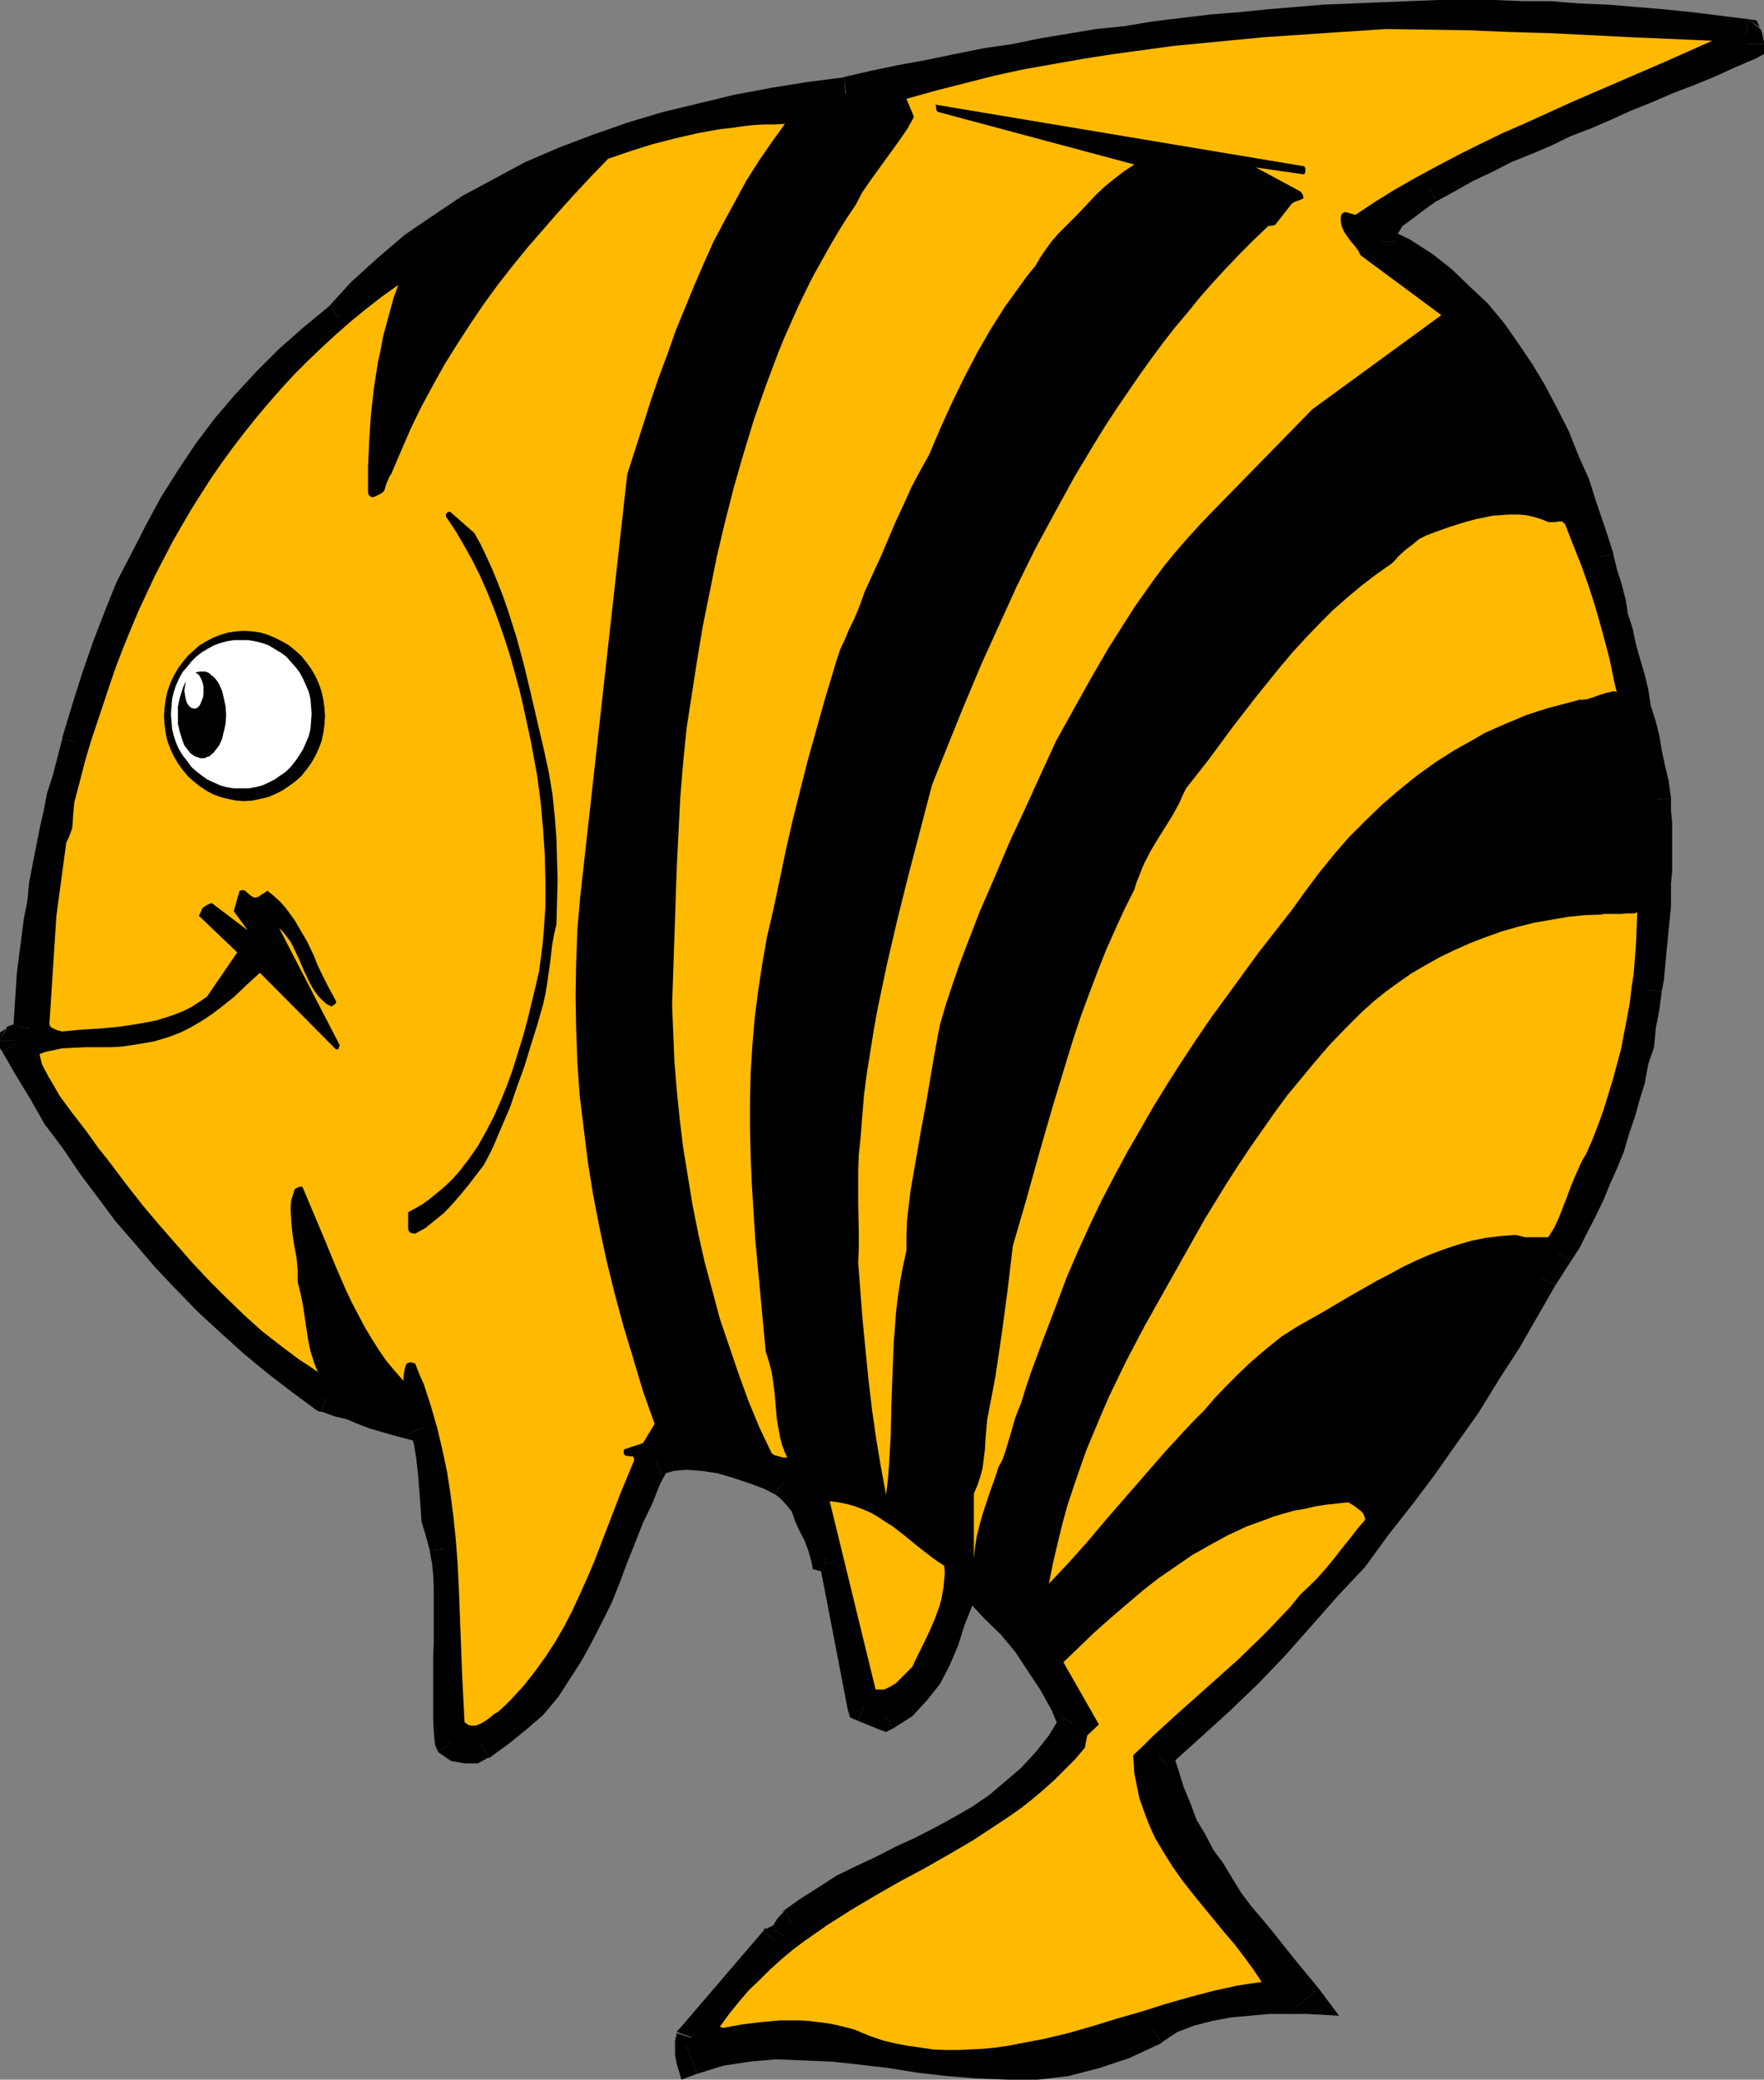 <?xml version="1.0" encoding="UTF-8" standalone="no"?>
<svg
   version="1.0"
   width="129.724mm"
   height="152.945mm"
   id="svg55"
   sodipodi:docname="Fish - Hunched.wmf"
   xmlns:inkscape="http://www.inkscape.org/namespaces/inkscape"
   xmlns:sodipodi="http://sodipodi.sourceforge.net/DTD/sodipodi-0.dtd"
   xmlns="http://www.w3.org/2000/svg"
   xmlns:svg="http://www.w3.org/2000/svg">
  <rect width="100%" height="100%" fill="#808080" stroke="none"/>
  <sodipodi:namedview
     id="namedview55"
     pagecolor="#ffffff"
     bordercolor="#000000"
     borderopacity="0.25"
     inkscape:showpageshadow="2"
     inkscape:pageopacity="0.0"
     inkscape:pagecheckerboard="0"
     inkscape:deskcolor="#d1d1d1"
     inkscape:document-units="mm" />
  <defs
     id="defs1">
    <pattern
       id="WMFhbasepattern"
       patternUnits="userSpaceOnUse"
       width="6"
       height="6"
       x="0"
       y="0" />
  </defs>
  <path
     style="fill:#000000;fill-opacity:1;fill-rule:evenodd;stroke:none"
     d="m 4.363,290.08 3.717,6.626 4.04,6.626 4.202,6.626 4.525,6.787 4.686,6.626 4.848,6.626 5.171,6.626 5.333,6.464 5.494,6.303 5.656,6.303 5.979,5.979 6.141,5.818 6.464,5.495 6.464,5.495 6.626,5.01 3.394,2.424 3.555,2.424 6.949,2.262 6.949,2.424 3.394,1.131 3.394,0.97 3.394,0.808 3.394,0.808 0.646,1.778 0.485,2.101 0.485,1.939 0.323,2.262 0.485,4.202 0.646,8.888 0.485,4.363 0.323,2.101 0.485,2.101 0.646,1.939 0.646,2.101 0.485,3.232 0.323,3.555 0.323,3.394 0.162,3.232 v 6.787 l -0.162,6.787 -0.323,6.626 v 6.787 l 0.162,6.626 0.162,3.394 0.485,3.232 0.646,0.646 0.97,0.485 1.131,0.485 1.293,0.162 h 1.293 l 1.131,-0.162 1.131,-0.323 0.808,-0.646 2.586,-1.454 2.424,-1.778 2.424,-1.778 2.262,-1.939 2.101,-2.101 2.101,-2.101 1.939,-2.101 1.778,-2.262 1.778,-2.262 1.616,-2.424 1.616,-2.424 1.454,-2.586 2.909,-5.171 2.586,-5.171 2.424,-5.495 2.262,-5.495 2.262,-5.656 2.262,-5.495 2.262,-5.495 2.262,-5.495 2.586,-5.171 2.586,-5.171 1.939,-0.646 2.101,-0.485 2.262,-0.323 2.262,-0.162 2.262,0.162 2.424,0.162 2.424,0.323 2.262,0.485 2.424,0.646 2.424,0.646 4.525,1.616 4.525,1.778 2.101,0.808 1.939,0.97 1.131,0.808 0.97,0.97 1.778,2.101 1.616,2.424 1.454,2.586 1.293,2.747 1.131,3.07 1.131,3.232 1.131,3.232 0.485,0.162 0.485,0.162 0.808,0.323 0.646,0.323 v 0 l 7.757,40.24 5.979,2.586 2.424,-1.454 2.101,-1.616 2.101,-1.778 1.778,-1.939 1.454,-2.101 1.616,-2.262 1.293,-2.262 1.293,-2.424 1.131,-2.586 1.131,-2.586 1.939,-5.495 0.97,-2.747 0.97,-2.909 1.939,-5.656 2.262,1.778 4.363,4.04 4.525,4.525 2.101,2.262 2.101,2.424 2.101,2.586 1.939,2.586 1.939,2.586 1.778,2.747 1.778,2.909 1.616,2.909 1.454,2.909 1.293,3.07 1.131,3.07 -1.778,2.747 -1.778,2.747 -1.778,2.747 -1.939,2.424 -2.101,2.424 -2.262,2.101 -2.262,2.101 -2.262,2.101 -2.424,1.939 -2.424,1.778 -2.586,1.616 -2.424,1.616 -5.333,3.232 -5.333,2.909 -5.333,2.747 -5.656,2.586 -5.333,2.586 -5.494,2.747 -5.171,2.747 -5.171,3.07 -5.01,3.07 -2.262,1.778 -2.262,1.778 -0.323,0.162 -0.162,0.323 -0.323,0.646 -0.323,1.131 -0.162,0.485 -0.323,0.646 -0.162,0.162 -0.323,0.162 -0.646,0.323 -1.131,0.162 -0.97,0.485 -23.109,26.826 -0.323,1.454 v 1.454 1.454 l 0.323,1.616 3.878,-1.293 3.878,-0.97 3.878,-0.808 3.878,-0.646 4.04,-0.323 3.878,-0.323 h 4.04 l 3.878,0.162 4.04,0.162 4.04,0.323 7.918,0.97 8.08,0.97 8.08,1.131 8.08,0.97 8.08,0.646 4.202,0.323 h 4.04 4.04 l 4.04,-0.162 4.04,-0.323 4.04,-0.485 4.04,-0.808 4.04,-0.97 4.04,-1.293 4.04,-1.616 3.878,-1.778 4.04,-1.939 2.424,-1.616 2.424,-1.454 2.586,-1.293 2.747,-0.97 2.747,-0.808 2.747,-0.808 2.747,-0.485 2.747,-0.485 2.909,-0.485 2.747,-0.162 5.494,-0.323 h 5.494 5.01 l -6.141,-7.595 -6.302,-7.595 -5.979,-7.757 -3.07,-3.879 -2.747,-3.878 -2.747,-4.202 -2.586,-4.202 -2.424,-4.202 -2.262,-4.525 -1.939,-4.687 -1.939,-4.687 -1.616,-5.01 -1.454,-5.333 8.403,-7.434 8.242,-7.595 7.918,-7.919 7.757,-7.919 7.434,-7.919 7.11,-8.242 7.11,-8.242 6.626,-8.403 6.626,-8.403 6.302,-8.565 5.979,-8.565 5.979,-8.565 5.494,-8.727 5.494,-8.727 5.171,-8.727 5.01,-8.888 4.202,-6.787 2.424,-3.879 2.262,-4.04 2.101,-4.04 2.101,-4.363 1.939,-4.363 1.939,-4.363 1.616,-4.525 1.616,-4.687 1.616,-4.687 1.293,-4.687 1.293,-4.848 1.131,-4.848 1.131,-5.01 0.97,-4.848 0.646,-5.01 0.646,-4.848 0.97,-6.949 0.808,-6.626 0.485,-6.626 0.323,-6.464 0.162,-6.626 v -6.464 -6.626 l -0.162,-6.626 -1.616,-8.403 -1.778,-8.403 -1.778,-8.565 -2.101,-8.403 -4.202,-16.807 -2.101,-8.242 -2.101,-8.242 -2.262,-6.949 -2.262,-6.787 -2.586,-6.787 -2.586,-6.626 -2.747,-6.464 -2.909,-6.141 -3.394,-6.141 -3.394,-5.818 -1.778,-2.909 -1.939,-2.747 -1.939,-2.747 -2.101,-2.586 -1.939,-2.586 -4.525,-4.848 -2.424,-2.424 -2.262,-2.262 -2.586,-2.101 -2.586,-2.101 -2.747,-1.939 -2.747,-1.939 -2.909,-1.778 -2.909,-1.616 -3.07,-1.616 v -1.454 l 0.323,-1.293 0.323,-1.293 0.646,-1.131 0.808,-0.97 0.808,-1.131 0.97,-0.808 0.97,-0.97 2.262,-1.616 1.131,-0.808 1.131,-0.646 2.262,-1.454 0.97,-0.808 0.808,-0.646 5.171,-2.747 5.171,-2.747 5.333,-2.747 5.333,-2.586 10.989,-5.01 11.312,-4.848 11.312,-4.687 11.474,-4.848 11.312,-4.687 11.312,-5.01 v -1.131 l -0.162,-0.646 -0.485,-0.808 -7.595,-0.97 -7.757,-0.97 -7.918,-0.808 -7.757,-0.646 -7.757,-0.646 -7.757,-0.485 -7.918,-0.323 -7.757,-0.162 -7.757,-0.162 h -7.918 -7.918 l -7.757,0.162 -7.918,0.323 -7.757,0.323 -7.918,0.485 -7.918,0.485 -15.675,1.454 -15.675,1.778 -15.675,1.939 -15.675,2.424 -15.675,2.586 -15.675,2.909 -15.675,3.232 -15.514,3.394 -10.019,1.293 -10.019,1.454 -10.019,1.939 -5.01,0.97 -4.848,1.131 -4.848,1.293 -4.848,1.293 -4.848,1.454 -4.848,1.454 -4.848,1.616 -4.686,1.616 -4.525,1.616 -4.686,1.939 -4.525,1.939 -4.363,1.939 -4.525,2.262 -4.363,2.101 -4.202,2.424 -4.202,2.424 -4.04,2.586 -4.04,2.586 -3.878,2.747 -3.878,2.909 -3.717,2.909 -3.555,3.07 -3.555,3.232 -3.555,3.232 -3.232,3.555 -3.232,3.555 -3.555,2.747 -3.394,2.909 -3.394,2.747 -3.232,3.07 -3.07,3.07 -3.07,3.07 -3.07,3.232 -2.747,3.07 -2.747,3.232 -2.747,3.394 -2.586,3.394 -2.586,3.555 -2.424,3.394 -2.424,3.555 -2.262,3.717 -2.262,3.717 -2.101,3.717 -2.101,3.717 -3.878,7.757 -3.717,7.919 -3.555,8.242 -3.232,8.403 -3.07,8.403 -2.909,8.888 -2.586,8.888 -2.586,10.019 -2.262,10.019 -2.101,9.858 -1.778,9.858 -1.616,9.858 -1.293,9.858 -0.97,10.019 -0.646,9.858 -0.162,0.808 -0.323,0.485 -0.323,0.485 -0.485,0.323 -1.131,0.646 -1.293,0.646 z"
     id="path1" />
  <path
     style="fill:#000000;fill-opacity:1;fill-rule:evenodd;stroke:none"
     d="m 91.95,384.134 1.293,0.485 -6.949,-4.525 -6.302,-5.333 -6.464,-5.333 -6.626,-5.171 -5.656,-5.656 -5.979,-6.303 -5.818,-5.495 -5.01,-6.626 -5.333,-6.303 -5.333,-6.303 -4.686,-6.464 -4.686,-6.949 -4.363,-6.464 -4.04,-6.626 -4.04,-6.626 -3.878,-6.464 -7.434,4.363 3.717,6.464 4.04,6.626 4.04,7.111 5.01,6.626 4.686,6.949 4.848,6.464 5.171,6.949 5.333,6.141 5.656,6.626 5.979,6.303 5.979,6.141 6.141,5.656 6.626,5.979 6.464,5.333 6.949,5.333 6.787,5.01 1.293,0.323 -1.293,-0.323 0.646,0.323 h 0.646 z"
     id="path2" />
  <path
     style="fill:#000000;fill-opacity:1;fill-rule:evenodd;stroke:none"
     d="m 122.169,395.123 -3.394,-2.747 -3.07,-0.323 -3.232,-0.97 -3.394,-0.97 -3.07,-1.293 -3.555,-1.131 -3.717,-1.293 -3.394,-0.97 -3.394,-1.293 -2.586,8.242 3.555,1.293 3.394,0.808 3.07,1.293 3.394,1.293 3.878,1.131 3.394,0.97 3.717,0.97 3.717,0.97 -3.394,-2.909 8.08,-3.07 -0.808,-2.101 -2.586,-0.646 z"
     id="path3" />
  <path
     style="fill:#000000;fill-opacity:1;fill-rule:evenodd;stroke:none"
     d="m 128.149,429.868 -0.323,-0.97 -1.293,-3.394 -0.646,-3.879 -0.162,-4.04 -0.323,-4.363 -0.323,-4.687 -0.646,-4.363 -0.646,-4.687 -1.616,-4.363 -8.08,3.07 0.97,3.232 0.646,4.04 0.485,4.363 0.323,4.04 0.323,4.363 0.323,4.687 1.293,4.363 1.293,4.687 -0.323,-0.97 8.726,-1.131 -0.323,-0.646 v -0.323 z"
     id="path4" />
  <path
     style="fill:#000000;fill-opacity:1;fill-rule:evenodd;stroke:none"
     d="m 128.795,481.42 0.97,2.101 -0.323,-3.07 -0.323,-3.07 v -3.232 -3.394 -3.07 -3.394 -3.232 l 0.323,-3.394 v -3.394 -3.394 -3.555 -3.394 -3.394 l -0.323,-3.555 -0.323,-3.717 -0.646,-3.394 -8.726,1.131 0.646,3.555 0.323,3.07 0.162,3.394 v 2.909 3.394 3.555 3.394 2.747 l -0.162,3.394 v 3.879 3.394 3.07 3.394 3.879 l 0.162,3.07 0.323,3.717 0.97,2.262 -0.97,-2.262 0.485,1.293 0.485,0.97 z"
     id="path5" />
  <path
     style="fill:#000000;fill-opacity:1;fill-rule:evenodd;stroke:none"
     d="m 131.542,481.097 -0.808,0.646 0.162,-0.323 h -1.131 -1.293 0.323 l -6.949,5.656 3.555,2.424 3.717,0.646 h 3.717 l 4.04,-2.262 -0.97,0.808 -4.363,-7.595 -0.323,0.323 -0.485,0.323 z"
     id="path6" />
  <path
     style="fill:#000000;fill-opacity:1;fill-rule:evenodd;stroke:none"
     d="m 180.669,401.749 -2.262,2.101 -2.424,5.01 -2.909,5.333 -2.424,5.979 -2.262,5.333 -2.101,5.495 -2.262,5.656 -2.101,5.656 -2.262,5.01 -2.747,5.01 -2.909,5.01 -3.07,5.01 -2.747,4.363 -3.555,3.717 -4.04,4.04 -4.363,3.555 -4.686,3.07 4.363,7.595 5.333,-3.879 5.01,-4.04 4.686,-4.04 4.202,-5.01 3.232,-5.01 3.232,-5.01 2.747,-5.01 2.909,-5.656 2.747,-5.495 2.262,-5.656 2.101,-5.656 2.262,-5.656 2.101,-5.333 2.586,-5.333 2.101,-5.333 2.586,-4.848 -2.262,2.101 -3.07,-8.08 -1.616,0.646 -0.646,1.131 z"
     id="path7" />
  <path
     style="fill:#000000;fill-opacity:1;fill-rule:evenodd;stroke:none"
     d="m 220.907,408.213 -0.808,-0.485 -4.525,-1.939 -4.363,-1.616 -5.01,-1.616 -4.848,-1.131 -5.171,-1.293 -5.333,-0.323 -5.494,0.323 -4.686,1.616 3.07,8.08 3.555,-0.97 3.555,-0.323 4.202,0.323 4.363,0.646 4.363,1.293 4.363,1.454 4.363,1.616 3.717,1.939 -0.97,-0.646 5.656,-6.949 -0.646,-0.323 -0.162,-0.162 z"
     id="path8" />
  <path
     style="fill:#000000;fill-opacity:1;fill-rule:evenodd;stroke:none"
     d="m 231.573,429.222 2.262,2.586 -0.97,-3.555 -1.293,-3.394 -1.293,-3.232 -1.131,-2.747 -1.616,-3.07 -1.939,-2.747 -2.101,-2.586 -2.586,-2.262 -5.656,6.949 1.939,1.616 1.616,1.778 1.293,1.616 0.808,2.424 1.293,2.909 1.293,2.424 1.131,2.909 0.97,3.394 2.262,2.424 -2.262,-2.424 0.323,1.939 1.939,0.485 z"
     id="path9" />
  <path
     style="fill:#000000;fill-opacity:1;fill-rule:evenodd;stroke:none"
     d="m 236.582,432.939 -1.939,-2.747 -1.131,-0.323 -1.616,-0.646 h -0.646 0.323 l -3.717,7.434 1.616,0.646 h 0.485 -0.162 v 0.323 l -1.939,-2.747 8.726,-1.939 -0.646,-1.454 -1.293,-1.293 z"
     id="path10" />
  <path
     style="fill:#000000;fill-opacity:1;fill-rule:evenodd;stroke:none"
     d="m 241.592,470.108 2.909,3.232 -7.918,-40.401 -8.726,1.939 7.757,40.24 2.909,3.232 -2.909,-3.232 0.646,2.262 2.262,0.97 z"
     id="path11" />
  <path
     style="fill:#000000;fill-opacity:1;fill-rule:evenodd;stroke:none"
     d="m 243.693,473.016 3.878,-0.323 -5.979,-2.586 -3.07,8.242 5.979,2.424 3.717,-0.323 -3.717,0.323 1.778,0.646 1.939,-0.97 z"
     id="path12" />
  <path
     style="fill:#000000;fill-opacity:1;fill-rule:evenodd;stroke:none"
     d="m 271.003,435.524 -6.949,1.778 -1.778,5.656 -2.262,5.656 -1.778,5.656 -2.262,4.687 -2.262,4.687 -2.424,3.394 -3.555,3.07 -4.04,2.909 4.525,7.434 5.333,-3.394 4.04,-4.363 3.717,-4.687 2.747,-5.333 2.262,-5.333 1.778,-5.656 2.262,-5.656 1.778,-5.495 -6.787,1.778 5.656,-6.787 -4.686,-3.717 -2.262,5.495 z"
     id="path13" />
  <path
     style="fill:#000000;fill-opacity:1;fill-rule:evenodd;stroke:none"
     d="m 302.192,481.42 0.323,-3.394 -2.747,-6.626 -3.232,-6.303 -3.394,-5.979 -4.04,-5.495 -4.686,-5.01 -4.363,-4.687 -4.686,-4.363 -4.363,-4.04 -5.656,6.787 4.363,3.394 4.04,4.363 4.363,4.202 4.04,4.848 3.394,5.171 3.555,5.333 3.07,5.495 2.262,5.333 0.323,-3.394 7.434,4.363 0.97,-1.939 -0.646,-1.454 z"
     id="path14" />
  <path
     style="fill:#000000;fill-opacity:1;fill-rule:evenodd;stroke:none"
     d="m 221.877,538.628 0.97,-0.323 4.363,-3.394 4.686,-2.909 5.01,-3.07 5.01,-2.747 5.333,-2.586 5.656,-2.747 5.333,-2.586 5.494,-2.747 5.656,-2.909 5.333,-3.07 5.333,-3.717 5.01,-3.717 5.01,-4.363 4.686,-5.01 3.717,-5.333 3.717,-5.979 -7.434,-4.363 -3.232,5.333 -3.717,4.687 -4.04,4.363 -4.363,3.717 -4.363,3.717 -4.686,3.232 -5.333,3.07 -5.01,2.747 -5.656,2.909 -5.333,2.424 -5.656,2.909 -5.171,2.424 -5.656,2.747 -5.01,3.232 -5.333,3.394 -5.01,3.555 0.97,-0.485 3.717,7.595 h 0.323 l 0.646,-0.323 z"
     id="path15" />
  <path
     style="fill:#000000;fill-opacity:1;fill-rule:evenodd;stroke:none"
     d="m 222.2,540.244 v 0.162 l 0.97,-1.454 0.323,-1.293 v -0.646 l -1.616,1.616 -3.717,-7.595 -2.101,2.262 -0.808,1.293 -0.323,0.646 -0.162,0.808 v 0.323 -0.485 0.162 0.323 z"
     id="path16" />
  <path
     style="fill:#000000;fill-opacity:1;fill-rule:evenodd;stroke:none"
     d="m 218.483,542.345 -1.293,0.97 h 0.646 l 0.97,-0.323 1.454,-0.646 1.939,-2.101 -7.434,-3.879 1.293,-1.454 h -0.485 l -0.808,0.323 -1.293,0.646 -1.293,0.808 0.97,-0.808 -0.646,0.162 -0.323,0.646 z"
     id="path17" />
  <path
     style="fill:#000000;fill-opacity:1;fill-rule:evenodd;stroke:none"
     d="m 196.182,567.717 -0.808,1.616 23.109,-26.988 -6.302,-5.656 -23.109,26.988 -0.97,1.454 0.97,-1.454 -0.646,0.646 -0.323,0.485 z"
     id="path18" />
  <path
     style="fill:#000000;fill-opacity:1;fill-rule:evenodd;stroke:none"
     d="m 190.688,568.363 5.494,2.747 v -0.646 -1.131 -0.808 -0.808 l -8.08,-2.586 -0.485,2.262 v 1.939 1.778 l 0.485,2.586 5.656,2.747 -5.656,-2.747 1.293,4.363 4.363,-1.616 z"
     id="path19" />
  <path
     style="fill:#000000;fill-opacity:1;fill-rule:evenodd;stroke:none"
     d="m 317.867,560.768 0.323,-0.323 -7.434,3.555 -7.595,2.747 -7.595,1.616 -7.757,0.97 h -7.757 l -7.918,-0.485 -8.08,-0.485 -7.757,-0.97 -8.08,-1.293 -8.242,-0.97 -8.08,-0.808 -8.403,-0.323 -7.918,-0.323 -8.403,0.646 -8.08,1.778 -8.403,2.262 3.07,8.08 7.272,-2.262 7.434,-1.131 7.11,-0.646 7.918,0.323 7.757,0.323 7.434,0.808 8.242,0.97 8.08,1.293 8.403,0.97 8.242,0.646 8.403,0.323 h 8.403 l 8.403,-0.97 8.726,-2.262 8.242,-2.747 8.726,-4.04 0.323,-0.323 -0.323,0.323 0.323,-0.323 z"
     id="path20" />
  <path
     style="fill:#000000;fill-opacity:1;fill-rule:evenodd;stroke:none"
     d="m 359.721,558.344 3.394,-7.272 h -5.01 -5.333 l -5.818,0.323 -5.979,0.646 -5.979,0.97 -6.302,1.939 -5.171,2.424 -5.656,3.394 5.01,6.949 4.363,-2.909 4.686,-1.778 5.01,-1.293 5.171,-0.97 5.333,-0.485 5.333,-0.485 h 5.333 5.01 l 3.394,-7.111 -3.394,7.111 9.05,0.485 -5.656,-7.595 z"
     id="path21" />
  <path
     style="fill:#000000;fill-opacity:1;fill-rule:evenodd;stroke:none"
     d="m 319.16,484.814 -1.293,4.04 1.454,5.656 1.616,5.333 1.939,4.687 2.101,5.01 2.586,4.687 2.101,4.363 2.909,4.363 2.424,4.04 3.07,4.04 3.232,4.202 2.747,4.04 3.232,3.717 3.07,3.717 3.07,4.202 3.232,3.717 3.07,3.717 6.787,-5.656 -3.07,-3.717 -3.07,-3.717 -3.232,-4.04 -3.07,-3.879 -3.07,-3.717 -2.909,-3.394 -3.07,-4.04 -2.586,-4.202 -2.424,-4.04 -2.747,-3.717 -2.262,-4.363 -2.424,-4.04 -1.616,-4.363 -1.939,-4.687 -1.454,-4.687 -1.616,-5.01 -1.293,4.04 -5.494,-6.303 -1.939,1.616 0.646,2.424 z"
     id="path22" />
  <path
     style="fill:#000000;fill-opacity:1;fill-rule:evenodd;stroke:none"
     d="m 424.684,352.944 -5.01,8.727 -5.01,8.727 -5.494,8.888 -5.656,8.403 -5.333,8.403 -6.302,8.727 -6.302,8.403 -6.464,8.403 -6.626,8.242 -6.787,8.08 -7.272,8.08 -7.434,7.919 -7.595,7.757 -8.08,7.919 -7.757,7.757 -8.403,7.434 5.494,6.303 8.403,-7.595 8.565,-7.757 8.08,-7.757 7.434,-7.757 7.595,-8.565 7.11,-8.08 7.595,-8.08 6.464,-8.888 6.626,-8.403 6.302,-8.403 6.141,-8.727 5.979,-8.403 5.656,-9.211 5.656,-8.727 5.01,-8.727 5.01,-8.727 z"
     id="path23" />
  <path
     style="fill:#000000;fill-opacity:1;fill-rule:evenodd;stroke:none"
     d="m 429.048,345.995 -4.363,6.949 7.595,4.363 4.363,-6.787 z"
     id="path24" />
  <path
     style="fill:#000000;fill-opacity:1;fill-rule:evenodd;stroke:none"
     d="m 453.126,274.404 -0.646,5.01 -0.97,5.171 -0.485,4.525 -0.97,4.687 -0.97,4.687 -1.616,4.687 -1.293,4.687 -1.454,4.687 -1.616,4.525 -1.778,4.525 -1.939,4.525 -1.778,4.363 -1.616,4.04 -2.262,4.04 -2.101,3.717 -2.586,3.717 7.595,4.525 2.424,-3.717 2.262,-4.525 2.101,-4.04 2.262,-4.687 1.778,-4.363 1.939,-4.363 1.939,-4.687 1.454,-5.01 1.616,-4.687 1.293,-4.687 1.454,-4.687 0.97,-5.333 1.616,-4.687 0.485,-5.333 0.97,-5.01 0.646,-5.01 z"
     id="path25" />
  <path
     style="fill:#000000;fill-opacity:1;fill-rule:evenodd;stroke:none"
     d="m 455.711,222.853 v -0.646 3.879 l 0.162,3.07 v 3.07 3.232 3.394 2.747 l -0.162,3.232 v 3.717 2.747 l -0.323,3.555 -0.323,3.07 -0.323,3.394 -0.323,3.232 -0.323,3.394 -0.323,3.07 -0.646,3.394 8.726,1.293 0.646,-3.394 0.323,-3.717 0.323,-3.555 0.323,-3.07 0.323,-3.394 0.323,-3.232 0.323,-3.394 v -3.394 -3.07 l 0.323,-3.232 v -3.394 -3.394 -3.232 -3.717 l -0.323,-3.07 v -3.232 -0.485 0.485 -0.162 -0.323 z"
     id="path26" />
  <path
     style="fill:#000000;fill-opacity:1;fill-rule:evenodd;stroke:none"
     d="m 440.36,156.272 v -0.323 l 0.97,4.04 1.131,4.202 0.646,4.363 1.293,4.04 1.293,4.04 0.97,4.363 1.131,4.04 0.646,4.363 0.97,4.04 1.293,4.525 1.131,4.04 0.646,4.363 0.646,4.04 0.97,4.363 0.97,4.04 0.646,4.04 8.726,-1.131 -0.646,-4.687 -0.97,-4.04 -0.97,-4.525 -0.646,-4.04 -1.131,-4.363 -1.293,-4.04 -0.646,-4.363 -0.97,-4.04 -1.293,-4.363 -1.131,-4.04 -0.97,-4.525 -1.293,-4.04 -0.646,-4.04 -1.131,-4.363 -1.293,-4.04 -0.97,-4.04 v -0.323 0.323 -0.323 z"
     id="path27" />
  <path
     style="fill:#000000;fill-opacity:1;fill-rule:evenodd;stroke:none"
     d="m 379.436,67.227 2.424,3.717 5.656,3.232 5.656,3.394 4.686,4.04 5.01,4.04 4.363,4.363 4.04,5.01 3.717,5.333 3.555,5.333 3.394,5.656 3.394,5.979 2.424,6.141 2.909,6.303 2.747,6.464 2.262,6.626 2.424,6.626 2.262,6.787 8.08,-2.424 -2.262,-6.949 -2.424,-7.111 -2.101,-6.626 -2.909,-6.464 -2.747,-6.949 -3.232,-6.303 -3.394,-6.464 -3.394,-5.656 -4.04,-5.979 -3.717,-5.333 -4.686,-5.656 -5.171,-4.848 -4.848,-4.687 -5.333,-4.202 -6.302,-4.04 -6.302,-3.07 2.586,3.717 h -8.726 v 2.747 l 2.424,0.97 z"
     id="path28" />
  <path
     style="fill:#000000;fill-opacity:1;fill-rule:evenodd;stroke:none"
     d="m 394.95,48.481 -0.485,0.646 -1.616,0.97 -2.262,1.454 -2.101,1.616 -2.586,1.616 -2.424,2.424 -2.262,2.909 -1.293,3.394 -0.485,3.717 h 8.726 V 65.288 l 0.646,-0.808 0.97,-1.616 1.778,-1.293 1.939,-1.454 2.101,-1.616 2.262,-1.616 2.262,-1.616 -0.808,0.646 -4.363,-7.434 -0.162,0.323 -0.323,0.323 z"
     id="path29" />
  <path
     style="fill:#000000;fill-opacity:1;fill-rule:evenodd;stroke:none"
     d="m 481.567,12.282 2.586,-4.202 -5.656,2.586 -5.656,2.586 -5.333,2.424 -5.656,2.101 -5.979,2.586 -5.494,2.262 -5.979,2.424 -5.333,2.424 -5.656,2.262 -5.979,2.424 -5.494,2.586 -5.656,2.747 -5.333,2.909 -5.333,2.424 -5.494,2.909 -5.171,2.747 4.363,7.434 5.01,-2.747 5.171,-2.909 5.171,-2.424 5.333,-2.747 5.656,-2.262 5.656,-2.424 5.333,-2.586 5.494,-2.101 5.979,-2.586 5.333,-2.424 5.656,-2.262 5.979,-2.586 5.494,-2.101 5.979,-2.424 5.656,-2.586 5.656,-2.424 2.424,-4.04 -2.424,4.04 2.424,-1.293 v -2.747 z"
     id="path30" />
  <path
     style="fill:#000000;fill-opacity:1;fill-rule:evenodd;stroke:none"
     d="m 484.638,14.06 -3.07,-2.424 v 0.808 h 0.323 l -0.323,-0.808 v 0.646 h 8.726 v -0.646 l -0.323,-1.616 -0.323,-1.293 -0.485,-0.808 -3.232,-2.586 3.232,2.262 -0.97,-1.939 -2.262,-0.323 z"
     id="path31" />
  <path
     style="fill:#000000;fill-opacity:1;fill-rule:evenodd;stroke:none"
     d="m 235.289,30.382 h 0.646 l 7.757,-1.939 7.918,-1.616 7.757,-1.454 7.757,-1.616 7.595,-1.616 7.757,-1.131 7.918,-1.616 7.757,-1.293 7.757,-1.131 7.918,-0.97 7.757,-1.293 7.757,-0.97 7.595,-0.97 8.08,-0.485 7.757,-0.97 7.918,-0.646 7.757,-0.646 7.434,-0.323 7.918,-0.323 7.757,-0.323 8.242,-0.323 h 7.757 7.757 l 7.918,0.323 h 7.757 l 7.434,0.646 7.757,0.323 7.918,0.646 7.757,0.646 7.272,0.97 7.757,0.97 7.757,0.808 1.293,-8.727 -7.757,-0.97 -7.757,-0.97 -7.918,-0.808 -7.757,-0.646 -7.757,-0.646 -7.918,-0.323 -8.08,-0.646 h -7.757 L 415.312,0 h -7.757 -7.757 l -8.242,0.323 -7.757,0.323 -7.918,0.323 -8.08,0.323 -7.757,0.646 -7.757,0.646 -7.918,0.808 -8.08,0.646 -8.08,0.97 -7.918,0.97 -7.757,1.293 -7.918,0.808 -7.757,1.293 -7.757,1.293 -7.918,1.616 -7.757,1.131 -8.08,1.616 -7.757,1.616 -7.918,1.454 -7.757,1.616 -7.757,1.778 h 0.485 l 0.97,8.888 h 0.323 z"
     id="path32" />
  <path
     style="fill:#000000;fill-opacity:1;fill-rule:evenodd;stroke:none"
     d="m 96.637,91.953 0.646,-0.646 6.464,-6.626 6.626,-6.464 7.11,-5.979 7.595,-5.333 7.757,-5.01 8.08,-4.687 8.888,-4.04 8.565,-4.04 9.373,-3.394 9.211,-3.555 9.696,-2.747 9.373,-2.586 9.858,-1.778 9.696,-1.939 10.019,-1.454 9.696,-1.293 -0.646,-8.888 -10.181,1.293 -10.019,1.616 -10.342,1.939 -10.019,2.424 -10.019,2.424 -9.696,2.909 -9.696,3.394 -9.373,3.555 -9.373,4.04 -8.726,4.687 -8.726,4.687 -8.403,5.656 -7.595,5.171 -7.757,6.626 -7.272,6.626 -6.464,7.111 0.646,-0.646 5.01,6.949 0.646,-0.323 v -0.323 z"
     id="path33" />
  <path
     style="fill:#000000;fill-opacity:1;fill-rule:evenodd;stroke:none"
     d="m 25.371,207.339 v 0.323 l 2.747,-9.211 2.909,-8.727 3.07,-8.08 3.07,-8.403 3.394,-7.919 3.555,-7.757 4.04,-7.757 4.04,-7.272 4.686,-6.787 4.363,-7.272 5.333,-6.626 5.01,-6.464 5.979,-5.979 6.141,-6.141 6.302,-5.979 6.626,-5.333 -5.01,-6.949 -7.272,5.979 -6.787,5.979 -6.302,6.303 -5.979,6.464 -5.656,6.626 -5.333,7.111 -4.848,7.272 -4.686,7.434 -4.202,7.757 -4.04,7.919 -4.04,7.757 -3.394,8.403 -3.232,8.403 -3.07,8.888 -2.747,8.727 -2.747,9.05 v 0.323 -0.323 0.323 z"
     id="path34" />
  <path
     style="fill:#000000;fill-opacity:1;fill-rule:evenodd;stroke:none"
     d="m 12.443,286.363 v -0.323 l 0.323,-5.01 0.323,-5.01 0.323,-5.01 0.646,-4.363 0.646,-5.01 0.646,-5.01 0.97,-5.01 0.485,-4.848 0.97,-4.525 0.97,-4.848 0.97,-5.171 1.293,-5.01 0.808,-5.01 0.97,-4.848 1.293,-5.171 1.293,-4.848 -8.08,-1.939 -1.293,5.01 -1.293,5.01 -1.616,5.01 -0.97,5.01 -1.131,5.01 -0.97,5.01 -0.97,4.848 -0.97,5.171 -0.485,5.01 -0.97,4.848 -0.646,5.171 -0.646,4.848 -0.646,5.01 -0.323,5.01 -0.323,5.01 -0.323,5.01 v -0.323 l 8.726,1.293 v -0.323 z"
     id="path35" />
  <path
     style="fill:#000000;fill-opacity:1;fill-rule:evenodd;stroke:none"
     d="m 8.726,289.111 -1.939,3.879 0.808,-0.646 1.778,-0.97 2.262,-2.262 0.808,-2.747 -8.726,-1.293 0.323,-0.323 0.323,-0.162 -0.646,0.162 -1.778,0.646 L 0,289.111 1.939,285.717 0,287.01 v 2.101 z"
     id="path36" />
  <path
     style="fill:#000000;fill-opacity:1;fill-rule:evenodd;stroke:none"
     d="m 8.08,287.979 0.646,2.101 v -0.646 -0.323 H 0 v 0.323 0.646 L 0.646,292.343 0,290.08 v 1.293 l 0.646,0.97 z"
     id="path37" />
  <path
     style="fill:#ffba00;fill-opacity:1;fill-rule:evenodd;stroke:none"
     d="m 11.312,294.443 0.323,1.293 0.646,1.293 1.293,2.424 1.454,2.424 1.454,2.586 3.555,4.848 3.878,5.01 3.717,5.171 2.101,2.586 1.939,2.586 4.04,5.333 4.202,5.333 4.363,5.171 4.525,5.171 4.525,5.171 4.686,5.01 4.848,4.848 4.848,4.687 5.01,4.525 5.171,4.04 5.171,3.879 2.747,1.778 2.586,1.778 -0.646,-1.454 -0.485,-1.293 -0.97,-3.07 -0.646,-3.07 -0.485,-3.232 -0.97,-6.464 -0.646,-3.232 -0.808,-3.232 v -1.778 -1.616 l -0.323,-3.394 -0.646,-3.394 -0.485,-3.232 -0.323,-3.232 -0.162,-3.07 v -1.616 l 0.162,-1.454 0.485,-1.616 0.485,-1.454 0.97,-0.485 0.485,-0.162 h 0.646 l 3.07,7.272 3.07,7.272 2.909,7.111 3.07,7.111 1.616,3.394 1.778,3.394 1.778,3.394 1.939,3.232 1.939,3.07 2.101,3.07 2.424,2.909 2.424,2.747 v -0.97 l 0.162,-1.454 0.323,-1.454 0.162,-0.485 0.323,-0.485 0.323,-0.162 0.646,-0.162 0.646,0.162 0.646,0.162 1.131,2.909 1.293,2.909 1.939,5.979 1.778,6.141 1.454,6.141 1.293,6.141 0.97,6.303 0.808,6.303 0.646,6.303 0.485,6.303 0.323,6.303 0.97,25.372 0.646,12.605 0.646,0.485 0.485,0.323 0.646,0.162 h 0.646 0.485 l 0.646,-0.162 1.131,-0.485 1.293,-0.808 1.131,-0.808 1.131,-0.97 1.131,-0.646 1.939,-1.778 1.778,-1.778 3.394,-3.717 3.07,-3.879 2.909,-4.04 2.747,-4.202 2.424,-4.202 2.262,-4.363 2.101,-4.525 2.101,-4.687 1.939,-4.525 7.272,-18.908 3.878,-9.373 -0.162,-0.646 -0.162,-0.323 h -0.323 -0.485 l -0.808,-0.162 h -0.485 l -0.485,-0.485 v -1.293 l 5.333,-1.778 3.232,-5.333 -3.232,-9.05 -2.747,-9.211 -2.747,-9.05 -2.424,-9.05 -2.262,-9.211 -1.939,-9.05 -1.778,-9.211 -1.454,-9.05 -1.131,-9.211 -1.131,-9.211 -0.646,-9.211 -0.323,-9.211 -0.162,-9.211 0.162,-9.211 0.323,-9.211 0.808,-9.211 13.09,-117.648 v 0.162 l 4.363,-13.575 2.101,-6.626 2.262,-6.626 2.424,-6.464 2.262,-6.464 2.586,-6.303 2.586,-6.303 2.586,-5.979 2.747,-6.141 3.07,-5.818 3.07,-5.656 3.07,-5.656 3.394,-5.333 3.555,-5.171 3.717,-5.171 -2.909,0.162 h -2.747 l -3.07,0.162 -2.909,0.323 -3.232,0.485 -3.07,0.323 -6.302,1.131 -6.302,1.454 -6.302,1.616 -6.141,1.939 -6.141,2.101 -4.686,4.848 -4.525,4.848 -4.525,5.01 -4.363,5.01 -4.363,5.01 -4.202,5.171 -4.04,5.171 -3.878,5.333 -3.717,5.495 -3.555,5.495 -3.555,5.656 -3.232,5.818 -3.232,5.979 -2.909,5.979 -2.747,6.303 -2.747,6.464 -0.485,0.646 -0.323,0.808 -0.646,1.454 -0.323,1.293 -0.323,0.646 -0.323,0.323 -0.485,0.323 -0.646,0.323 -0.646,0.323 -0.808,0.323 h -0.485 l -0.485,-0.323 -0.323,-0.323 -0.162,-0.646 v -7.111 l 0.323,-7.272 0.485,-7.272 0.808,-7.272 1.131,-7.272 0.808,-3.717 0.646,-3.555 0.97,-3.555 0.97,-3.555 0.97,-3.555 1.293,-3.555 -4.525,3.232 -4.363,3.394 -4.363,3.555 -4.04,3.555 -4.04,3.717 -3.878,3.717 -3.717,3.717 -3.555,3.879 -3.555,4.04 -3.394,4.04 -3.232,4.04 -3.232,4.202 -3.07,4.202 -2.909,4.202 -2.909,4.525 -2.747,4.363 -2.747,4.687 -2.586,4.525 -2.424,4.687 -2.424,4.687 -2.262,4.848 -2.262,4.848 -2.101,5.01 -2.101,5.171 -1.939,5.01 -1.778,5.171 -1.778,5.333 -1.778,5.333 -1.778,5.333 -1.616,5.495 -1.454,5.656 -1.454,5.495 -0.162,1.616 -0.162,1.616 -0.162,2.747 -0.162,1.454 -0.485,1.293 -0.485,1.293 -0.646,1.293 -2.747,20.362 -1.939,30.058 0.162,0.485 0.162,0.323 0.485,0.323 0.323,0.162 1.131,0.485 1.293,0.323 5.01,-0.485 5.333,-0.323 5.333,-0.485 5.333,-0.808 2.586,-0.485 2.586,-0.485 2.586,-0.808 2.424,-0.808 2.424,-0.97 2.262,-1.131 2.262,-1.454 2.101,-1.454 8.403,-12.282 -10.666,-10.181 0.323,-0.646 0.323,-0.646 0.162,-0.485 0.323,-0.485 0.485,-0.323 0.485,-0.323 0.646,-0.323 0.808,-0.323 10.019,7.595 -3.878,-5.333 1.616,-5.656 0.646,-0.162 h 0.646 l 0.485,0.323 0.485,0.485 0.97,0.808 0.646,0.323 0.485,0.162 0.485,-0.162 0.485,-0.162 0.646,-0.485 0.808,-0.485 0.485,-0.323 0.485,-0.323 1.778,1.454 1.778,1.616 1.454,1.616 1.293,1.778 1.293,1.778 1.131,1.939 2.262,3.879 1.939,4.04 0.808,2.101 0.97,2.101 2.101,4.202 2.262,4.202 v 0.485 l -0.323,0.323 -0.485,0.323 -0.485,0.323 -1.293,-0.646 -1.131,-0.97 -1.131,-1.131 -0.97,-1.293 -0.808,-1.293 -0.808,-1.454 -1.454,-3.07 -1.454,-3.394 -1.454,-3.07 -0.808,-1.616 -0.97,-1.293 -1.131,-1.454 -1.131,-1.131 16.806,32.483 v 0.162 l -0.162,0.485 -0.162,0.485 -0.323,0.162 h -0.323 l -21.17,-21.332 -3.717,3.394 -3.555,3.394 -3.878,3.07 -1.939,1.454 -2.101,1.454 -2.101,1.293 -2.262,1.293 -2.262,1.131 -2.424,0.97 -2.424,0.808 -2.747,0.808 -2.747,0.485 -2.909,0.485 -3.394,0.485 -3.232,0.162 h -6.626 l -3.394,0.162 -3.232,0.162 -3.07,0.646 -1.616,0.323 -1.616,0.646 z"
     id="path38" />
  <path
     style="fill:#000000;fill-opacity:1;fill-rule:evenodd;stroke:none"
     d="m 85.648,345.995 10.019,38.623 13.413,4.848 -23.109,-43.956 z"
     id="path39" />
  <path
     style="fill:#000000;fill-opacity:1;fill-rule:evenodd;stroke:none"
     d="m 109.403,109.083 -0.97,9.373 2.586,-4.687 2.586,-4.525 2.747,-4.525 2.909,-4.525 5.818,-8.565 6.141,-8.727 6.464,-8.565 6.464,-8.403 6.626,-8.565 6.464,-8.565 -38.461,23.433 -1.131,1.939 -1.131,2.101 -0.97,2.101 -0.97,2.101 -0.808,2.262 -1.616,4.687 -0.485,2.424 -0.97,4.848 -0.808,4.848 -0.323,4.848 z"
     id="path40" />
  <path
     style="fill:#000000;fill-opacity:1;fill-rule:evenodd;stroke:none"
     d="m 113.443,338.562 v 3.07 l 0.162,0.485 0.323,0.485 0.485,0.162 0.97,0.162 1.454,-0.808 1.454,-0.808 2.586,-2.101 2.586,-2.101 2.424,-2.586 2.101,-2.424 2.262,-2.747 4.202,-5.495 1.293,-2.424 1.293,-2.586 2.262,-5.333 2.424,-5.656 1.939,-5.656 2.101,-5.818 1.778,-5.818 1.778,-5.656 1.616,-5.656 0.646,-2.909 0.485,-2.909 0.808,-5.656 0.646,-5.495 0.485,-2.586 0.646,-2.747 0.162,-6.141 0.162,-5.979 -0.162,-6.141 -0.162,-5.979 -0.485,-5.979 -0.646,-6.141 -0.97,-5.818 -1.293,-5.979 -3.717,-15.999 -1.939,-8.08 -2.101,-7.757 -2.424,-7.595 -1.293,-3.717 -1.454,-3.717 -1.454,-3.555 -1.616,-3.555 -1.616,-3.394 -1.778,-3.232 -6.787,-5.979 -0.646,0.162 -0.323,0.323 -0.162,0.162 v 0.323 0.323 l 0.162,0.323 2.586,3.879 2.262,3.878 2.262,4.04 2.101,4.202 1.939,4.363 1.778,4.363 1.616,4.363 1.616,4.687 1.454,4.525 1.293,4.687 1.293,4.687 1.131,4.848 2.101,9.696 1.778,9.696 0.97,7.434 0.646,7.272 0.485,7.272 0.162,7.272 v 7.111 l -0.485,7.111 -0.323,3.555 -0.485,3.717 -0.485,3.555 -0.808,3.555 -2.262,9.373 -1.293,4.848 -1.454,4.687 -1.454,4.687 -1.616,4.525 -1.778,4.363 -1.939,4.363 -2.101,4.04 -2.262,4.04 -2.586,3.717 -2.747,3.555 -1.454,1.616 -1.616,1.616 -1.616,1.454 -1.778,1.454 -1.778,1.454 -1.778,1.293 -1.939,1.131 -2.101,1.131 z"
     id="path41" />
  <path
     style="fill:#000000;fill-opacity:1;fill-rule:evenodd;stroke:none"
     d="m 166.286,252.588 -0.162,13.413 0.162,13.575 0.323,13.575 0.323,6.949 0.323,6.787 0.485,6.787 0.808,6.787 0.808,6.787 1.131,6.787 1.131,6.787 1.454,6.787 1.616,6.787 1.939,6.626 0.323,2.262 0.485,1.939 0.485,2.101 0.646,2.101 1.454,3.879 1.454,3.879 1.778,3.879 1.454,3.717 1.454,3.879 0.646,1.939 0.485,2.101 0.485,0.323 0.808,0.323 0.808,0.485 0.485,0.323 0.485,0.323 1.293,4.04 16.483,4.04 -0.808,-2.424 -0.808,-2.101 -1.939,-4.202 -0.97,-1.939 -0.97,-2.262 -0.97,-2.262 -0.97,-2.586 -1.616,-4.202 -1.616,-4.202 -1.293,-4.202 -1.293,-4.202 -2.424,-8.565 -2.101,-8.565 -1.778,-8.727 -1.616,-8.565 -1.293,-8.727 -0.97,-8.727 -0.808,-8.727 -0.646,-8.565 -0.323,-8.727 -0.323,-8.727 -0.162,-8.727 v -8.565 l 0.162,-8.565 0.162,-8.565 0.485,-9.373 0.646,-9.535 0.646,-9.373 0.97,-9.211 0.97,-9.373 1.293,-9.211 1.454,-9.05 1.616,-8.888 0.323,-3.232 0.162,-3.232 0.485,-3.232 0.646,-3.232 1.293,-6.464 1.454,-6.303 1.778,-6.464 1.939,-6.464 2.101,-6.303 0.808,-3.07 0.97,-3.232 2.747,-7.919 2.747,-7.595 2.909,-7.434 2.909,-7.111 3.232,-6.949 3.232,-6.787 3.394,-6.626 3.555,-6.626 2.586,-4.202 2.586,-4.202 2.586,-3.879 2.747,-3.879 5.171,-7.595 2.747,-3.879 2.586,-3.879 -1.293,-0.485 -1.293,-0.485 -2.747,-0.646 -2.586,-0.485 h -2.909 -2.909 l -2.747,0.323 -2.909,0.485 -2.909,0.646 -4.04,5.171 -4.04,5.171 -3.717,5.333 -3.555,5.656 -3.394,5.656 -3.07,5.818 -3.07,5.818 -2.909,6.141 -2.586,6.141 -2.586,6.303 -2.262,6.464 -2.262,6.464 -1.939,6.626 -1.939,6.626 -1.778,6.787 -1.616,6.787 -0.646,5.495 -0.808,5.495 -0.808,5.333 -0.97,5.333 -0.808,5.333 -0.485,5.171 -0.323,5.333 -0.162,2.586 0.162,2.747 -1.454,4.687 -1.131,4.848 -0.97,4.848 -0.808,5.01 -0.646,4.848 -0.646,5.01 -0.808,10.181 -0.808,10.343 -0.808,10.181 -0.97,10.181 -0.485,5.171 z"
     id="path42" />
  <path
     style="fill:#ffba00;fill-opacity:1;fill-rule:evenodd;stroke:none"
     d="m 186.809,279.414 0.323,7.919 0.323,7.757 0.646,7.919 0.808,7.919 0.97,8.08 1.293,7.919 1.293,7.919 1.616,8.08 1.778,7.919 2.101,7.757 2.101,7.919 2.586,7.595 2.586,7.595 2.747,7.595 3.07,7.434 3.394,7.111 0.323,0.323 0.485,0.323 1.293,0.323 1.131,0.323 h 1.131 l -0.808,-1.778 -0.646,-1.778 -0.485,-1.778 -0.323,-1.778 -0.646,-3.717 -0.323,-3.717 -0.323,-3.717 -0.485,-3.717 -0.323,-1.939 -0.485,-1.778 -0.485,-1.778 -0.646,-1.939 -1.454,-15.514 -1.454,-15.676 -0.485,-7.757 -0.485,-7.757 -0.323,-7.595 -0.162,-7.757 v -7.757 l 0.162,-7.595 0.485,-7.757 0.646,-7.595 0.97,-7.595 1.131,-7.434 1.293,-7.434 1.778,-7.595 1.778,-8.403 1.778,-8.565 1.939,-8.403 2.101,-8.403 2.101,-8.242 2.262,-8.08 2.262,-8.08 2.424,-8.08 0.97,-3.232 0.97,-2.909 1.293,-2.747 1.131,-2.747 1.293,-2.586 1.131,-2.586 0.97,-2.586 0.97,-2.747 4.525,-9.858 4.202,-9.858 2.262,-4.848 2.101,-4.687 2.424,-4.525 2.424,-4.363 3.232,-7.595 3.232,-7.111 3.394,-6.949 3.555,-6.787 3.717,-6.464 3.878,-6.141 2.101,-2.909 2.101,-2.909 2.101,-2.909 2.262,-2.747 1.293,-2.262 1.454,-2.101 1.616,-2.262 1.939,-2.262 2.747,-2.747 2.747,-2.747 2.586,-2.747 2.424,-2.586 2.586,-2.424 2.586,-2.101 2.747,-2.101 2.747,-1.778 -54.298,-14.544 -0.485,-0.162 -0.323,-0.646 v -0.646 l -0.162,-0.646 102.454,17.13 0.323,0.485 v 0.485 0.646 l -0.323,0.646 -13.413,-1.939 12.282,6.626 0.162,0.162 0.323,0.323 0.323,0.646 0.162,0.808 -0.646,0.323 -0.808,0.323 -0.97,0.323 -0.808,0.485 -4.686,5.979 v 0 h -0.162 l -0.485,0.162 -1.293,0.162 -3.878,3.717 -3.878,3.879 -3.717,3.879 -3.717,4.04 -3.717,4.202 -3.394,4.202 -3.555,4.202 -3.394,4.363 -3.232,4.363 -3.232,4.525 -6.302,9.211 -3.07,4.687 -2.909,4.687 -5.818,9.696 -5.494,10.019 -5.494,10.181 -5.171,10.504 -4.848,10.666 -4.848,10.666 -4.686,11.151 -4.525,11.151 -4.525,11.312 -6.464,24.725 -3.07,12.282 -2.909,12.444 -1.293,6.141 -1.293,6.141 -1.131,6.141 -0.97,6.141 -0.97,5.979 -0.808,6.141 -0.485,5.979 -0.485,6.141 -0.485,4.525 -0.162,4.525 v 8.727 l 0.162,8.403 v 4.202 l -0.162,4.202 0.646,8.403 0.646,8.242 0.808,8.242 0.808,8.08 0.97,8.08 1.131,7.919 1.293,7.757 1.454,7.757 0.485,-4.202 0.323,-4.04 0.485,-8.403 0.162,-8.403 0.323,-8.403 0.323,-8.565 0.323,-4.202 0.323,-4.363 0.485,-4.202 0.646,-4.363 0.808,-4.363 0.97,-4.363 v -4.202 l 0.162,-4.202 0.485,-4.202 0.485,-4.04 1.454,-8.403 1.454,-8.403 1.454,-7.757 1.293,-7.595 0.646,-3.879 0.646,-3.555 0.646,-3.555 0.646,-3.232 1.616,-5.495 1.778,-5.333 1.778,-5.171 1.939,-5.171 1.939,-5.01 1.939,-5.01 4.202,-9.696 4.04,-9.535 4.363,-9.373 4.202,-9.211 4.363,-9.535 4.848,-8.727 4.686,-8.403 4.848,-8.403 5.01,-7.919 2.586,-4.04 2.747,-3.879 2.747,-3.879 2.909,-3.879 3.07,-3.717 3.232,-3.717 3.232,-3.555 3.555,-3.717 27.795,-28.442 35.875,-26.18 -22.462,-16.645 -0.646,-1.293 -0.808,-1.131 -1.131,-1.293 -0.97,-1.293 -0.97,-1.454 -0.646,-1.454 -0.162,-0.646 -0.162,-0.97 v -0.808 l 0.162,-0.97 0.323,-0.323 0.485,-0.323 h 0.485 l 0.646,0.162 1.131,0.323 0.485,0.162 h 0.485 l 5.333,-3.555 5.494,-3.394 5.656,-3.232 5.979,-3.232 5.818,-3.07 6.141,-3.07 6.302,-3.07 6.302,-2.747 12.766,-5.818 13.09,-5.656 13.09,-5.656 13.09,-5.818 L 453.287,10.343 430.664,9.211 419.352,8.888 407.878,8.403 396.566,8.242 385.092,8.08 368.124,9.211 351.318,10.343 l -8.403,0.808 -16.806,1.616 -8.242,1.131 -8.403,1.131 -8.242,1.293 -8.242,1.454 -8.242,1.454 -8.242,1.778 -8.242,2.101 -8.242,2.101 -8.08,2.262 2.101,5.01 -1.778,3.232 -2.101,3.07 -4.202,5.818 -2.101,2.909 -2.101,2.909 -2.101,3.07 -1.778,3.394 -2.586,3.879 -2.424,3.879 -2.262,3.879 -2.262,4.04 -2.262,4.04 -2.101,4.202 -2.101,4.363 -1.939,4.363 -1.939,4.363 -1.778,4.363 -3.394,9.05 -3.232,9.211 -2.909,9.535 -2.747,9.535 -2.424,9.535 -2.262,9.535 -1.939,9.696 -1.939,9.535 -1.616,9.696 -1.454,9.373 -1.454,9.373 -0.97,9.696 -0.808,9.858 -0.485,9.696 -0.485,9.696 -0.646,19.231 z"
     id="path43" />
  <path
     style="fill:#ffba00;fill-opacity:1;fill-rule:evenodd;stroke:none"
     d="m 201.03,563.677 5.171,-0.97 5.333,-0.646 5.333,-0.485 h 2.586 2.747 l 2.586,0.162 2.586,0.323 2.586,0.323 2.586,0.485 2.586,0.646 2.424,0.646 2.262,0.97 2.424,0.97 3.394,1.131 3.394,0.808 3.555,0.646 3.394,0.485 3.394,0.485 3.394,0.162 h 3.394 l 3.394,-0.162 3.555,-0.162 3.394,-0.323 3.394,-0.485 3.394,-0.646 6.787,-1.293 6.787,-1.616 6.787,-1.939 6.787,-2.101 6.787,-1.939 6.626,-2.101 6.787,-1.939 6.787,-1.778 6.626,-1.454 3.232,-0.485 3.394,-0.485 -2.262,-3.394 -2.586,-3.555 -2.586,-3.394 -2.909,-3.394 -2.909,-3.555 -2.909,-3.555 -2.909,-3.555 -2.909,-3.717 -2.747,-3.879 -2.424,-3.879 -2.424,-4.04 -0.97,-2.101 -0.97,-2.262 -0.808,-2.101 -0.808,-2.262 -0.808,-2.262 -0.485,-2.262 -0.485,-2.424 -0.485,-2.424 -0.162,-2.424 -0.162,-2.586 2.747,-2.586 2.747,-2.747 5.818,-5.333 5.979,-5.333 5.979,-5.333 6.141,-5.495 5.818,-5.656 2.909,-2.909 2.747,-2.909 2.909,-3.07 2.586,-3.232 2.586,-2.424 2.424,-2.424 2.262,-2.586 2.262,-2.747 2.262,-2.909 2.101,-2.586 2.101,-2.747 2.101,-2.424 -0.162,-0.808 -0.323,-0.808 -0.485,-0.646 -0.646,-0.485 -1.454,-1.131 -1.616,-0.97 -3.07,0.323 -3.07,0.323 -3.07,0.485 -2.747,0.646 -2.909,0.485 -2.909,0.808 -2.747,0.808 -2.586,0.97 -5.333,1.939 -5.171,2.424 -5.01,2.747 -4.848,2.747 -4.686,3.232 -4.686,3.232 -4.525,3.555 -4.363,3.717 -4.525,3.879 -4.363,3.879 -8.565,8.242 9.858,17.292 -3.232,3.07 -0.162,0.808 -0.162,0.808 -0.162,0.808 -0.162,0.97 -2.747,3.232 -2.909,2.909 -2.909,2.909 -3.07,2.747 -3.07,2.586 -3.07,2.424 -3.232,2.262 -3.394,2.262 -6.626,4.363 -6.626,3.879 -6.787,3.879 -6.949,3.717 -6.787,3.878 -6.787,4.04 -6.626,4.202 -3.232,2.262 -3.232,2.262 -3.232,2.424 -3.07,2.586 -3.07,2.747 -2.909,2.909 -3.07,2.909 -2.747,3.232 -2.747,3.394 -2.586,3.555 z"
     id="path44" />
  <path
     style="fill:#000000;fill-opacity:1;fill-rule:evenodd;stroke:none"
     d="m 213.15,315.129 0.646,9.05 0.646,8.888 0.97,9.05 0.97,8.888 2.101,17.776 2.424,17.938 0.162,1.454 0.162,1.454 0.485,2.909 0.646,2.586 0.97,2.424 1.616,4.687 0.808,2.424 0.485,2.424 13.09,5.979 -0.97,-5.171 -0.97,-5.01 -0.808,-5.01 -0.808,-5.01 -0.646,-5.171 -0.646,-5.171 -0.485,-5.01 -0.485,-5.171 -0.485,-10.343 -0.323,-10.504 v -10.504 l 0.323,-10.504 0.808,-10.666 0.808,-10.504 1.293,-10.504 1.454,-10.666 1.939,-10.504 1.939,-10.343 2.424,-10.504 2.424,-10.343 2.909,-10.343 2.909,-10.181 3.232,-10.181 3.555,-10.019 3.555,-9.858 3.878,-9.696 4.04,-9.696 4.363,-9.373 4.363,-9.211 4.525,-9.211 4.848,-8.888 4.848,-8.565 5.01,-8.565 5.171,-8.242 5.333,-7.919 5.333,-7.757 4.202,-5.656 4.363,-5.656 4.363,-5.495 4.525,-5.495 4.686,-5.333 4.848,-5.495 4.848,-5.333 5.171,-5.171 -3.555,-1.616 -3.717,-1.454 -3.878,-1.293 -4.04,-1.293 -4.04,-0.97 -2.101,-0.323 -1.939,-0.162 h -2.101 l -1.939,0.162 -1.778,0.162 -1.939,0.485 -3.394,2.262 -3.232,2.424 -3.232,2.586 -2.909,2.586 -2.909,2.747 -2.909,2.747 -2.586,2.909 -2.586,2.909 -2.586,2.909 -2.262,3.07 -2.262,3.07 -2.262,3.232 -4.202,6.626 -4.04,6.626 -3.717,6.787 -3.555,7.111 -3.555,6.949 -6.787,14.383 -3.394,7.272 -3.394,7.111 -3.555,7.111 -3.717,8.727 -3.394,8.727 -3.07,8.727 -2.909,8.888 -2.909,9.05 -2.586,9.05 -2.586,9.05 -2.586,9.373 -1.454,5.818 -1.454,5.818 -1.293,5.656 -1.293,5.818 -1.293,5.818 -0.97,5.656 -0.97,5.656 -0.97,5.818 -1.454,11.312 -1.293,11.312 -0.808,11.312 z"
     id="path45" />
  <path
     style="fill:#ffba00;fill-opacity:1;fill-rule:evenodd;stroke:none"
     d="m 230.603,417.263 12.766,52.36 h 0.808 0.808 0.808 l 0.646,-0.323 1.293,-0.646 1.293,-0.808 1.131,-1.131 1.131,-1.131 2.262,-2.262 1.616,-3.394 1.616,-3.232 1.616,-3.394 1.454,-3.394 1.293,-3.555 0.485,-1.778 0.323,-1.778 0.323,-1.939 0.162,-1.778 0.162,-1.939 -0.162,-1.939 -1.778,-1.131 -1.778,-1.293 -3.555,-2.747 -3.555,-2.909 -3.717,-2.909 -2.101,-1.293 -1.939,-1.293 -1.939,-1.131 -2.262,-0.97 -2.101,-0.808 -2.262,-0.646 -2.424,-0.485 z"
     id="path46" />
  <path
     style="fill:#000000;fill-opacity:1;fill-rule:evenodd;stroke:none"
     d="m 253.065,393.669 0.646,27.15 0.646,1.293 0.97,1.293 0.97,0.97 1.131,0.808 2.586,1.616 2.424,1.454 0.808,-1.131 0.485,-1.293 0.485,-1.293 0.323,-1.454 0.323,-2.747 0.162,-3.07 0.162,-3.07 0.323,-2.909 0.162,-1.616 0.323,-1.454 0.485,-1.616 0.646,-1.454 1.293,-9.696 1.454,-9.696 1.454,-9.696 1.778,-9.535 1.778,-9.696 1.778,-9.373 2.101,-9.535 2.262,-9.373 2.424,-9.373 2.424,-9.211 2.747,-9.211 2.909,-9.05 3.07,-9.05 3.232,-8.888 3.394,-8.727 3.717,-8.565 3.717,-8.565 4.04,-8.242 4.202,-8.242 4.525,-8.08 4.686,-7.919 5.01,-7.595 5.171,-7.595 5.333,-7.272 5.818,-7.111 5.979,-6.949 6.141,-6.787 3.232,-3.232 3.232,-3.232 3.394,-3.232 6.787,-6.141 3.555,-2.909 3.555,-3.07 3.717,-2.747 3.878,-2.909 3.878,-2.747 1.939,-1.293 1.939,-1.131 2.101,-0.97 2.101,-0.97 2.262,-0.808 2.101,-0.646 2.262,-0.646 2.262,-0.485 4.525,-0.97 4.686,-0.485 4.525,-0.162 4.525,-0.162 -20.523,-37.492 -2.262,0.323 -2.424,0.323 -2.101,0.323 -2.262,0.646 -2.101,0.646 -2.101,0.646 -4.04,1.616 -3.878,2.101 -3.878,2.101 -3.717,2.424 -3.555,2.586 -3.394,2.747 -3.394,2.909 -3.394,3.07 -3.07,3.07 -6.302,6.141 -5.979,6.141 -4.202,3.879 -4.04,4.04 -3.717,4.202 -3.878,4.363 -3.555,4.363 -3.394,4.525 -3.394,4.687 -3.394,4.525 -3.07,4.848 -3.232,4.687 -5.979,9.696 -5.979,9.858 -5.656,9.858 -1.293,2.909 -1.454,3.232 -1.293,3.394 -1.454,3.555 -2.747,6.949 -1.454,3.394 -1.616,3.394 -1.939,4.202 -1.939,4.202 -3.555,8.727 -3.232,8.727 -3.07,8.888 -2.747,9.05 -2.586,8.888 -2.424,8.888 -2.262,8.727 -1.939,11.312 -1.616,11.312 -1.454,11.312 -1.293,11.151 -1.131,11.151 -0.97,11.151 -0.808,10.989 z"
     id="path47" />
  <path
     style="fill:#ffba00;fill-opacity:1;fill-rule:evenodd;stroke:none"
     d="m 455.065,253.558 h -0.162 l -0.162,0.162 -0.485,0.162 h -0.485 -0.646 -0.808 l -1.778,0.162 h -1.778 -1.616 -0.646 -0.485 -0.485 l -0.162,0.162 -4.848,0.162 -4.686,0.485 -4.686,0.808 -4.686,0.808 -4.525,1.131 -4.525,1.293 -4.525,1.616 -4.202,1.616 -4.363,1.939 -4.04,1.939 -4.04,2.262 -3.878,2.262 -3.717,2.586 -3.555,2.586 -3.394,2.747 -3.232,2.909 -4.525,4.525 -4.363,4.525 -4.04,4.687 -3.878,4.687 -3.878,4.687 -3.555,4.848 -3.394,4.848 -3.394,4.848 -3.232,4.848 -3.232,5.01 -6.141,10.019 -5.818,10.343 -5.818,10.343 -5.171,9.211 -5.01,9.535 -4.686,9.696 -2.101,4.848 -2.101,5.01 -2.101,5.01 -1.778,5.01 -1.778,5.171 -1.778,5.333 -1.454,5.333 -1.293,5.333 -1.293,5.495 -1.131,5.656 5.494,-5.818 5.333,-5.979 5.171,-6.141 5.333,-6.141 5.494,-6.303 5.333,-6.141 5.494,-5.979 2.747,-2.909 2.747,-2.747 2.909,-3.394 3.232,-3.394 3.232,-3.232 3.394,-3.232 3.555,-3.07 3.555,-2.909 1.616,-1.293 1.778,-1.131 1.778,-1.131 1.616,-0.97 7.11,-4.04 7.11,-4.202 7.11,-4.04 3.717,-1.939 3.555,-1.939 3.717,-1.778 3.717,-1.616 3.878,-1.454 3.878,-1.293 3.878,-1.131 4.04,-0.808 4.04,-0.485 4.202,-0.323 1.293,0.323 1.293,0.323 h 1.131 1.131 1.131 0.97 2.101 l 0.808,-1.293 0.808,-1.293 1.293,-2.747 1.131,-2.909 1.131,-2.909 1.131,-3.07 1.293,-3.07 1.293,-2.909 0.808,-1.616 0.808,-1.293 1.778,-4.04 1.616,-4.202 1.454,-4.04 1.293,-4.202 1.293,-4.202 1.131,-4.202 1.131,-4.202 0.808,-4.202 0.808,-4.202 0.808,-4.363 0.485,-4.202 0.646,-4.202 0.323,-4.202 0.323,-4.363 0.162,-4.202 z"
     id="path48" />
  <path
     style="fill:#000000;fill-opacity:1;fill-rule:evenodd;stroke:none"
     d="m 455.388,246.77 v -6.787 l -0.162,-3.07 -0.162,-3.07 -0.323,-5.979 -0.646,-5.979 -0.808,-5.818 -0.97,-5.979 -0.485,-3.232 -0.646,-3.07 -0.646,-3.394 -0.485,-3.394 v 0.162 l -0.323,0.162 -0.162,0.162 -0.485,0.323 -0.646,0.162 -0.646,0.323 -1.616,0.485 -1.778,0.485 -1.454,0.485 -0.485,0.323 -0.646,0.162 h -0.323 l -0.162,0.162 -2.747,0.323 -2.747,0.485 -2.586,0.485 -2.747,0.646 -5.01,1.454 -5.01,1.616 -4.848,2.101 -4.686,2.262 -4.525,2.424 -4.363,2.747 -4.202,3.07 -4.202,3.07 -3.878,3.394 -3.717,3.555 -3.717,3.717 -3.555,3.879 -3.394,4.04 -3.232,4.202 -1.454,2.424 -1.616,2.262 -1.454,2.101 -1.778,2.101 -3.394,3.879 -6.787,7.595 -3.394,4.04 -3.07,4.04 -1.454,2.101 -1.454,2.262 -4.363,5.818 -4.04,6.141 -4.04,6.141 -3.878,6.141 -3.878,6.303 -3.555,6.464 -3.717,6.464 -3.394,6.626 -3.394,6.787 -3.394,6.787 -3.232,6.949 -3.07,7.111 -3.232,7.111 -3.07,7.272 -3.07,7.595 -2.909,7.434 -2.101,7.272 -2.101,6.949 -2.101,6.949 -1.939,6.787 -1.616,6.787 -0.808,3.394 -0.485,3.232 -0.646,3.394 -0.323,3.394 -0.323,3.555 -0.162,3.394 5.333,6.303 26.341,-73.53 1.293,-1.778 1.454,-2.101 1.293,-2.101 0.646,-0.97 0.646,-0.808 3.555,-7.272 3.555,-6.949 3.878,-7.111 3.878,-6.787 4.04,-6.626 4.202,-6.626 4.525,-6.464 4.686,-6.464 4.848,-6.303 5.01,-5.979 5.333,-5.979 5.494,-5.818 5.979,-5.656 2.909,-2.747 3.232,-2.747 3.232,-2.747 3.232,-2.586 3.394,-2.586 3.394,-2.586 2.586,-1.454 2.747,-1.454 2.909,-1.293 3.07,-1.293 3.07,-1.293 3.07,-1.131 3.232,-0.97 3.232,-0.97 6.626,-1.778 6.626,-1.454 6.626,-1.131 6.464,-0.808 h 0.485 0.646 l 0.646,-0.162 0.808,-0.323 1.939,-0.646 2.101,-0.646 1.939,-0.646 0.97,-0.162 0.808,-0.162 0.646,-0.162 0.646,0.162 0.323,0.162 z"
     id="path49" />
  <path
     style="fill:#ffba00;fill-opacity:1;fill-rule:evenodd;stroke:none"
     d="m 449.409,192.633 -0.808,-3.394 -0.646,-3.232 -0.646,-3.07 -0.808,-3.07 -1.616,-5.979 -1.616,-5.656 -1.778,-5.495 -1.939,-5.495 -2.262,-5.656 -2.262,-5.818 -0.485,-0.485 -0.323,-0.323 h -0.646 -0.485 l -0.646,0.162 h -0.646 -0.808 -0.646 l -1.939,-0.808 -2.101,-0.646 -2.262,-0.485 -2.101,-0.162 h -2.424 l -2.262,0.162 -2.424,0.162 -2.262,0.485 -2.424,0.485 -2.424,0.646 -4.686,1.454 -4.525,1.616 -2.101,0.808 -1.939,0.97 -1.939,1.616 -1.939,1.454 -1.939,1.778 -0.808,0.97 -0.97,0.97 -4.363,3.07 -4.04,3.07 -4.04,3.394 -4.04,3.555 -3.717,3.717 -3.717,3.878 -3.555,3.879 -3.555,4.202 -3.394,4.202 -3.394,4.202 -6.626,8.565 -6.302,8.565 -6.464,8.242 -0.97,1.939 -0.808,1.939 -1.939,3.555 -2.101,3.394 -1.939,3.07 -1.939,3.232 -1.778,3.394 -0.808,1.778 -0.646,1.778 -0.808,1.939 -0.646,2.101 -2.747,5.495 -2.586,5.656 -2.586,5.818 -2.424,6.141 -2.262,5.979 -2.262,6.141 -2.101,6.303 -1.939,6.303 -3.878,12.767 -3.717,12.928 -3.555,12.767 -3.717,12.767 -1.454,12.282 -1.616,12.12 -1.778,11.959 -1.131,5.979 -1.131,5.818 -0.485,5.495 -0.162,2.909 -0.323,2.586 -0.323,2.586 -0.646,2.424 -0.808,2.424 -0.97,2.262 v 18.1 l 0.323,-3.232 0.485,-3.07 0.808,-3.232 0.97,-3.394 2.101,-6.303 1.131,-3.07 0.485,-1.454 0.485,-1.616 1.131,-2.101 0.808,-2.262 1.454,-4.848 0.646,-2.262 0.646,-2.262 0.808,-2.101 0.808,-1.939 1.293,-4.202 1.454,-4.363 1.616,-4.363 1.616,-4.363 3.394,-8.888 3.394,-9.05 3.07,-7.111 3.232,-7.111 3.232,-6.787 3.555,-6.787 3.555,-6.626 3.717,-6.464 3.717,-6.464 3.878,-6.303 4.04,-6.303 4.04,-6.141 4.202,-6.141 4.363,-5.979 4.363,-5.979 4.363,-5.979 9.211,-11.797 3.717,-5.171 3.878,-5.171 4.04,-5.01 4.202,-4.848 4.525,-4.525 4.686,-4.525 4.686,-4.04 5.01,-4.04 5.171,-3.717 5.333,-3.394 5.494,-3.07 2.747,-1.616 2.909,-1.293 2.909,-1.293 2.747,-1.131 3.07,-1.293 2.909,-0.97 3.07,-0.97 3.07,-0.808 3.07,-0.808 3.07,-0.808 0.323,0.162 0.485,-0.162 h 0.485 l 0.808,-0.162 1.454,-0.485 1.778,-0.646 1.616,-0.485 0.646,-0.162 0.808,-0.162 0.485,-0.162 h 0.485 l 0.485,0.162 z"
     id="path50" />
  <path
     style="fill:#000000;fill-opacity:1;fill-rule:evenodd;stroke:none"
     d="m 290.718,454.27 v 0.485 1.454 l 0.162,0.485 5.171,-3.717 5.171,-3.717 10.181,-7.919 5.171,-4.04 5.01,-3.717 5.171,-3.879 5.333,-3.555 5.494,-3.232 2.747,-1.454 2.909,-1.454 2.747,-1.293 2.909,-1.293 2.909,-1.131 3.07,-0.97 3.07,-0.97 3.07,-0.646 3.232,-0.646 3.232,-0.485 3.394,-0.323 3.232,-0.162 h 3.555 l 3.555,0.162 1.131,0.485 0.646,0.323 0.808,0.323 0.97,0.162 3.07,-3.394 3.07,-3.717 2.747,-3.555 2.909,-3.879 2.586,-3.717 2.586,-3.879 5.01,-7.919 4.686,-7.919 4.848,-7.919 4.686,-8.08 5.01,-7.919 -0.97,-0.808 -0.97,-0.808 -1.131,-0.485 -0.97,-0.485 -1.293,-0.323 -1.131,-0.162 h -1.293 -1.293 l -2.586,0.323 -2.747,0.646 -2.586,0.808 -2.747,0.646 -4.363,1.778 -4.363,1.939 -4.363,2.101 -4.363,2.101 -4.202,2.262 -4.04,2.586 -4.202,2.586 -4.04,2.586 -4.04,2.747 -4.04,2.909 -3.878,3.07 -3.878,3.07 -3.878,3.232 -3.717,3.232 -3.717,3.232 -3.555,3.555 -7.272,6.949 -6.949,7.272 -6.626,7.272 -6.464,7.595 -6.302,7.595 -5.979,7.757 -5.818,7.595 -5.494,7.595 z"
     id="path51" />
  <path
     style="fill:#000000;fill-opacity:1;fill-rule:evenodd;stroke:none"
     d="m 67.872,175.341 2.262,0.162 2.262,0.323 2.101,0.646 1.939,0.808 1.939,0.97 1.939,1.131 1.778,1.454 1.616,1.454 1.454,1.778 1.293,1.778 1.131,1.939 0.97,2.101 0.808,2.262 0.485,2.262 0.323,2.262 0.162,2.424 -0.162,2.424 -0.323,2.262 -0.485,2.262 -0.808,2.101 -0.97,2.101 -1.131,1.939 -1.293,1.778 -1.454,1.778 -1.616,1.454 -1.778,1.293 -1.939,1.293 -1.939,0.97 -1.939,0.808 -2.101,0.485 -2.262,0.485 -2.262,0.162 -2.262,-0.162 -2.262,-0.485 -2.101,-0.485 -2.101,-0.808 -1.778,-0.97 -1.939,-1.293 -1.616,-1.293 -1.616,-1.454 -1.454,-1.778 -1.293,-1.778 -1.131,-1.939 -0.97,-2.101 -0.808,-2.101 -0.485,-2.262 -0.323,-2.262 -0.162,-2.424 0.162,-2.424 0.323,-2.262 0.485,-2.262 0.808,-2.262 0.97,-2.101 1.131,-1.939 1.293,-1.778 1.454,-1.778 1.616,-1.454 1.616,-1.454 1.939,-1.131 1.778,-0.97 2.101,-0.808 2.101,-0.646 2.262,-0.323 z"
     id="path52" />
  <path
     style="fill:#ffffff;fill-opacity:1;fill-rule:evenodd;stroke:none"
     d="m 66.902,177.927 h 2.101 l 1.939,0.323 1.939,0.485 1.778,0.646 1.616,0.97 1.616,0.97 1.616,1.131 1.293,1.454 1.293,1.454 1.131,1.454 0.97,1.778 0.808,1.778 0.808,1.939 0.485,1.939 0.162,2.101 0.162,2.101 -0.162,2.101 -0.162,2.101 -0.485,1.939 -0.808,1.939 -0.808,1.778 -0.97,1.616 -1.131,1.616 -1.293,1.616 -1.293,1.293 -1.616,1.131 -1.616,1.131 -1.616,0.808 -1.778,0.808 -1.939,0.485 -1.939,0.323 h -2.101 -1.939 l -1.939,-0.323 -1.778,-0.485 -1.778,-0.808 -1.778,-0.808 -1.616,-1.131 -1.454,-1.131 -1.454,-1.293 -1.131,-1.616 -1.293,-1.616 -0.97,-1.616 -0.808,-1.778 -0.646,-1.939 -0.485,-1.939 -0.162,-2.101 -0.162,-2.101 0.162,-2.101 0.162,-2.101 0.485,-1.939 0.646,-1.939 0.808,-1.778 0.97,-1.778 1.293,-1.454 1.131,-1.454 1.454,-1.454 1.454,-1.131 1.616,-0.97 1.778,-0.97 1.778,-0.646 1.778,-0.485 1.939,-0.323 z"
     id="path53" />
  <path
     style="fill:#000000;fill-opacity:1;fill-rule:evenodd;stroke:none"
     d="m 56.237,186.653 h 0.646 l 0.646,0.162 0.646,0.323 0.485,0.485 0.646,0.485 0.485,0.485 0.646,0.808 0.485,0.808 0.323,0.808 0.485,0.97 0.485,2.101 0.485,2.262 0.162,2.424 -0.162,2.424 -0.485,2.101 -0.485,2.101 -0.808,1.778 -0.485,0.646 -0.646,0.808 -0.485,0.646 -0.646,0.485 -0.485,0.485 -0.646,0.162 -0.646,0.323 h -0.646 -0.646 l -0.808,-0.323 -0.646,-0.162 -0.646,-0.485 -0.646,-0.485 -0.485,-0.646 -0.646,-0.808 -0.485,-0.646 -0.646,-1.778 -0.646,-2.101 -0.485,-2.101 v -2.424 -2.424 l 0.485,-2.262 0.646,-2.101 0.323,-0.97 0.323,-0.808 0.485,-0.808 0.646,-0.808 0.485,-0.485 0.646,-0.485 0.646,-0.485 0.646,-0.323 0.808,-0.162 z"
     id="path54" />
  <path
     style="fill:#ffffff;fill-opacity:1;fill-rule:evenodd;stroke:none"
     d="m 54.136,186.976 0.485,0.162 0.323,0.162 0.485,0.485 0.323,0.646 0.323,0.646 0.323,0.97 0.162,0.808 v 1.131 0.97 l -0.162,0.97 -0.323,0.808 -0.323,0.808 -0.323,0.646 -0.485,0.485 -0.323,0.162 -0.485,0.162 -0.646,-0.162 -0.485,-0.162 -0.485,-0.485 -0.485,-0.646 -0.323,-0.808 -0.162,-0.808 -0.162,-0.97 -0.162,-0.97 0.162,-1.131 0.162,-0.808 0.162,-0.97 0.323,-0.646 0.485,-0.646 0.485,-0.485 0.485,-0.162 z"
     id="path55" />
</svg>
